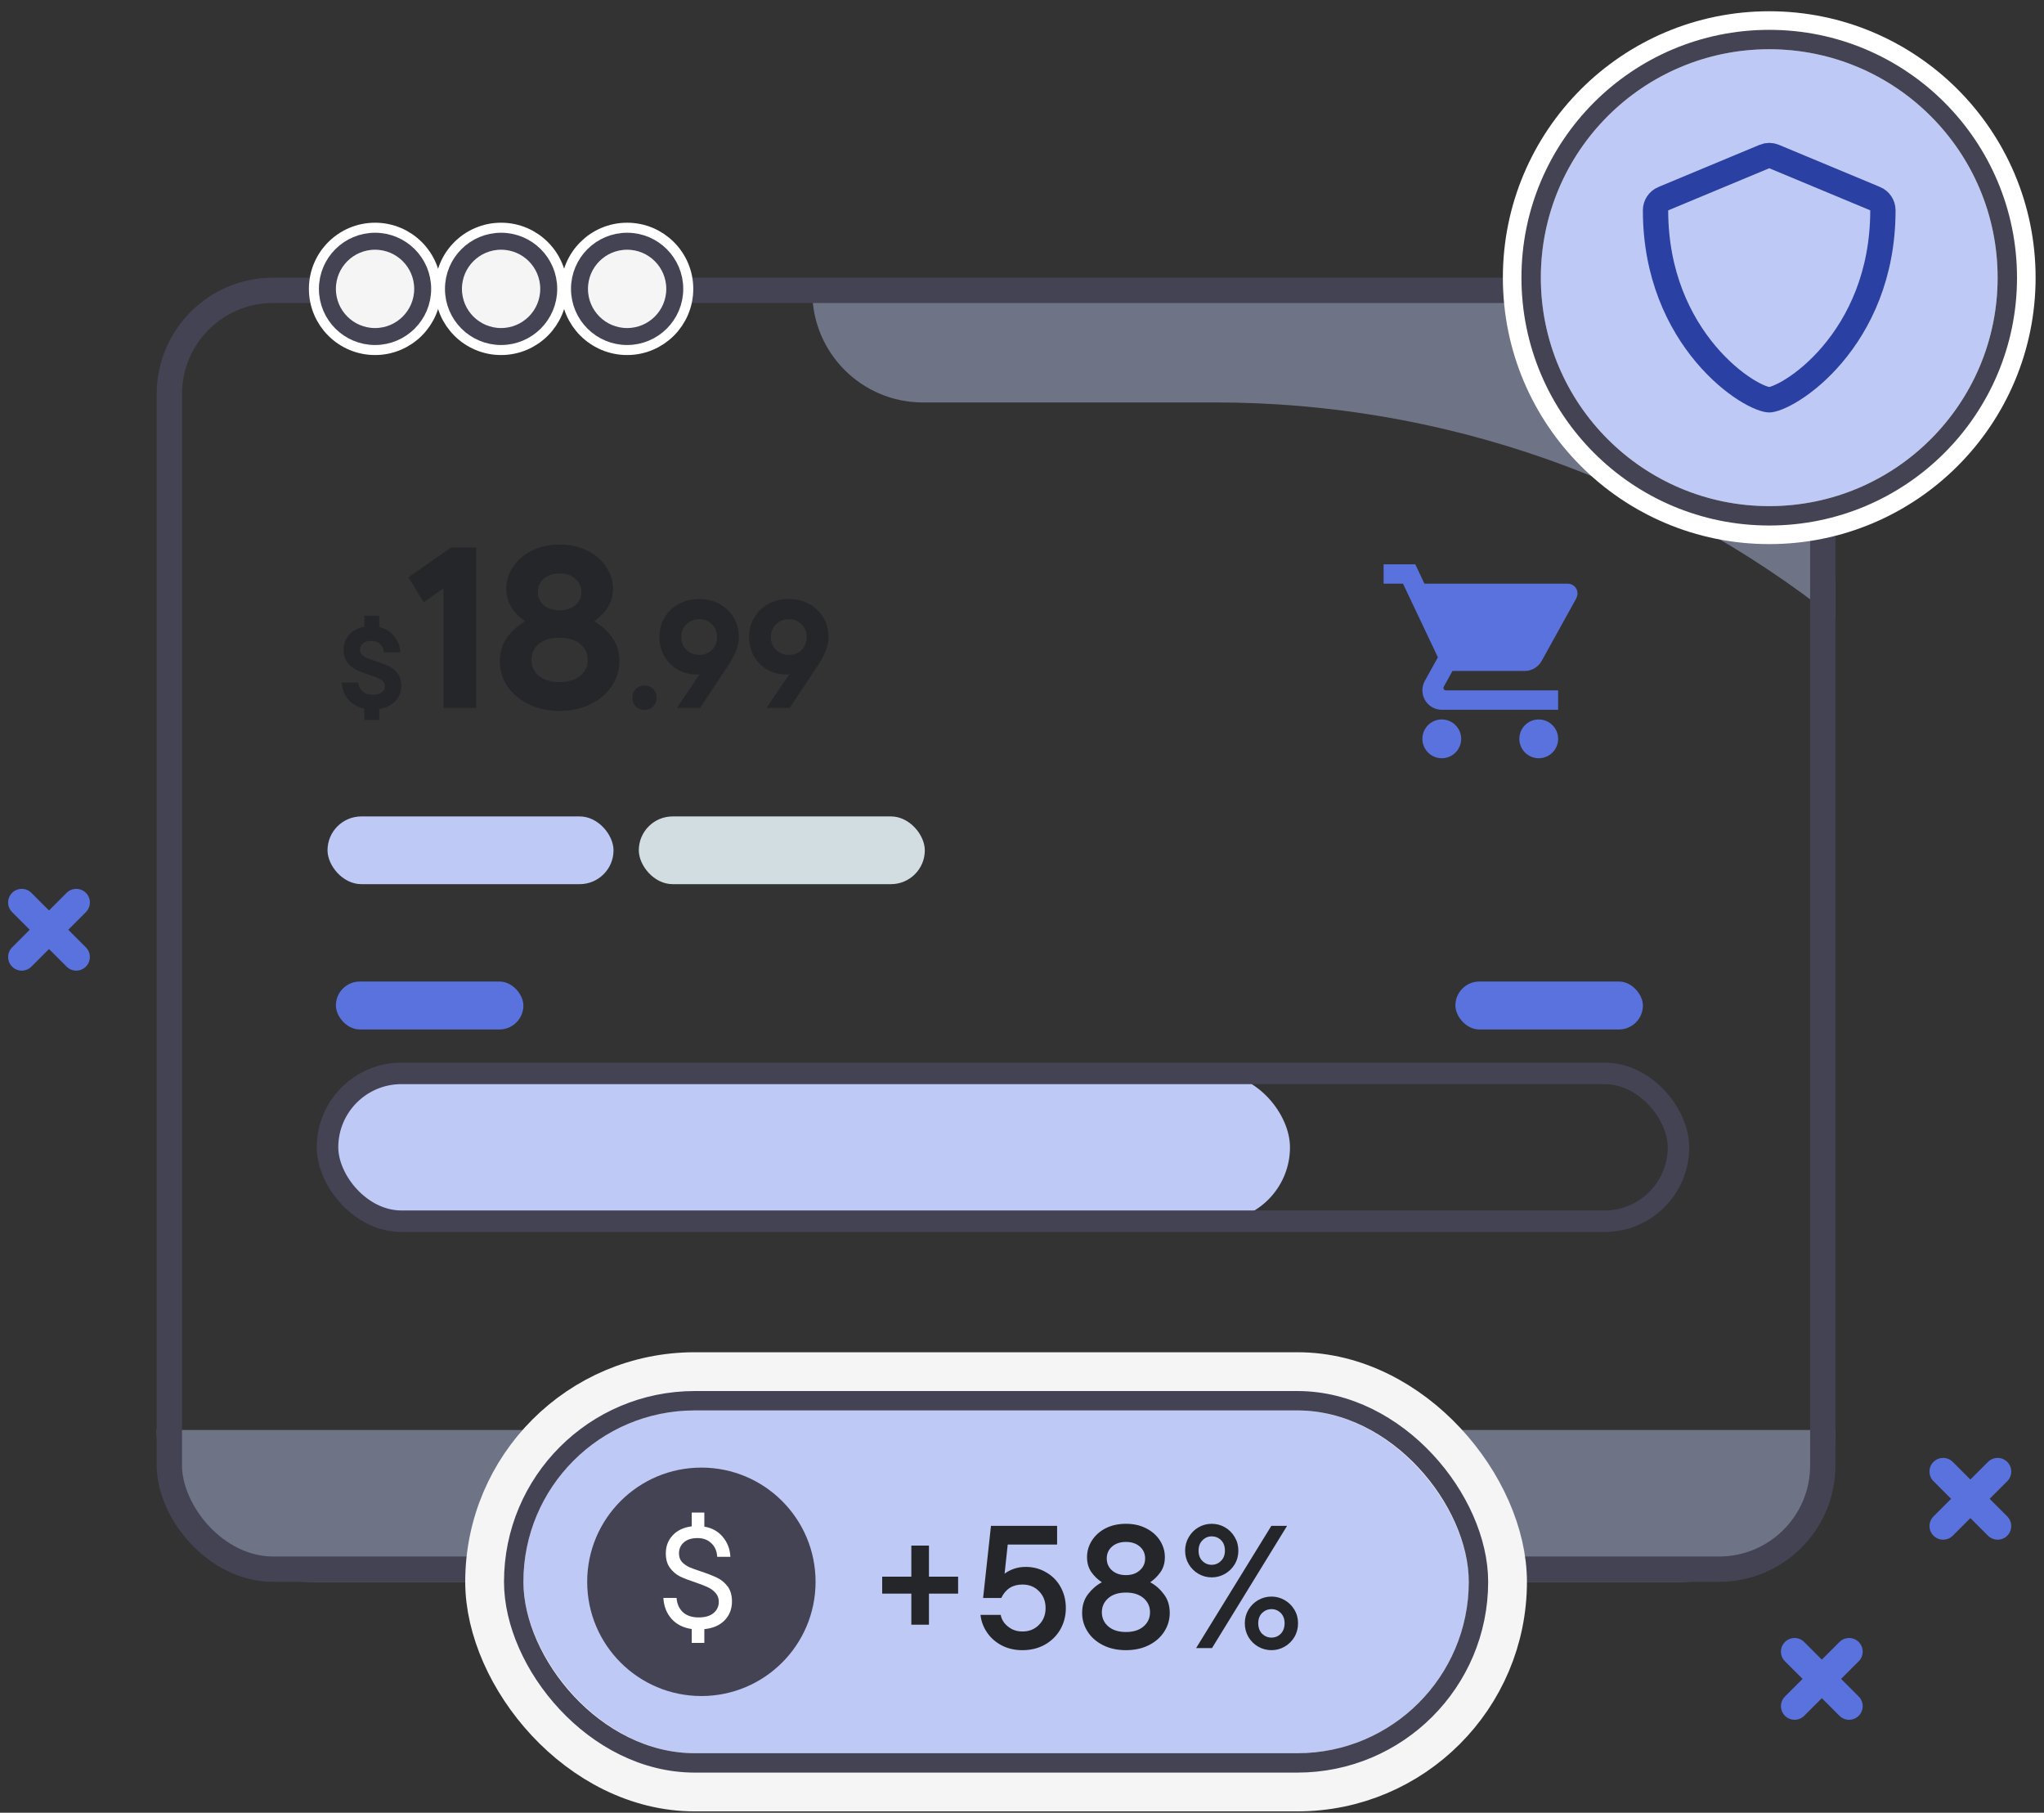 <svg width="150" height="133" viewBox="0 0 150 133" fill="none" xmlns="http://www.w3.org/2000/svg">
<rect x="0" y="0" width="150" height="133" fill="#333333" stroke="none"/>
<path d="M11.5 104.919H134.695V104.919C134.695 111.071 129.708 116.058 123.556 116.058H22.639C16.487 116.058 11.5 111.071 11.5 104.919V104.919Z" fill="#BFC9F5" fill-opacity="0.43"/>
<path d="M134.695 45.397V45.397C121.758 35.12 105.722 29.527 89.2 29.527L87.164 29.527L67.722 29.527C63.243 29.527 59.612 25.895 59.612 21.416V21.416L112.401 21.416C124.714 21.416 134.695 31.398 134.695 43.71L134.695 45.397Z" fill="#BFC9F5" fill-opacity="0.43"/>
<path d="M29.451 50.318C29.451 50.755 29.308 51.128 29.022 51.436C28.736 51.744 28.338 51.938 27.828 52.016V52.823H26.735V51.991C26.237 51.884 25.842 51.66 25.55 51.318C25.259 50.971 25.102 50.559 25.079 50.083H26.282C26.315 50.346 26.422 50.562 26.601 50.73C26.78 50.892 27.027 50.974 27.341 50.974C27.638 50.974 27.862 50.915 28.013 50.797C28.17 50.679 28.249 50.534 28.249 50.36C28.249 50.214 28.198 50.091 28.097 49.99C27.997 49.889 27.87 49.808 27.719 49.746C27.568 49.679 27.358 49.601 27.089 49.511C26.696 49.382 26.374 49.256 26.122 49.133C25.875 49.004 25.662 48.822 25.483 48.586C25.304 48.345 25.214 48.034 25.214 47.653C25.214 47.233 25.348 46.874 25.617 46.577C25.886 46.274 26.259 46.078 26.735 45.988V45.173H27.828V46.005C28.282 46.112 28.647 46.336 28.921 46.678C29.201 47.014 29.353 47.409 29.375 47.863H28.173C28.156 47.617 28.067 47.415 27.904 47.258C27.741 47.101 27.529 47.023 27.265 47.023C26.996 47.023 26.786 47.084 26.635 47.207C26.489 47.325 26.416 47.479 26.416 47.67C26.416 47.816 26.466 47.939 26.567 48.04C26.668 48.141 26.792 48.222 26.937 48.283C27.089 48.345 27.302 48.421 27.576 48.511C27.963 48.634 28.282 48.757 28.535 48.88C28.787 48.998 29.003 49.175 29.182 49.41C29.361 49.64 29.451 49.942 29.451 50.318ZM29.971 42.357L33.099 40.171H34.948V51.941H32.544V43.164L31.098 44.189L29.971 42.357ZM43.606 45.585C44.099 45.865 44.531 46.252 44.9 46.745C45.27 47.227 45.455 47.827 45.455 48.544C45.455 49.172 45.27 49.766 44.9 50.326C44.542 50.876 44.026 51.318 43.354 51.655C42.692 51.991 41.93 52.159 41.067 52.159C40.204 52.159 39.436 51.991 38.763 51.655C38.102 51.318 37.587 50.876 37.217 50.326C36.858 49.766 36.678 49.172 36.678 48.544C36.678 47.827 36.864 47.227 37.233 46.745C37.603 46.252 38.035 45.865 38.528 45.585C37.609 44.923 37.149 44.128 37.149 43.197C37.149 42.637 37.312 42.11 37.637 41.617C37.962 41.112 38.422 40.709 39.016 40.406C39.61 40.104 40.294 39.952 41.067 39.952C41.84 39.952 42.524 40.104 43.118 40.406C43.712 40.709 44.172 41.112 44.497 41.617C44.822 42.11 44.984 42.637 44.984 43.197C44.984 44.128 44.525 44.923 43.606 45.585ZM41.067 42.071C40.596 42.071 40.209 42.2 39.907 42.458C39.615 42.704 39.47 43.024 39.47 43.416C39.47 43.819 39.615 44.15 39.907 44.408C40.209 44.654 40.596 44.778 41.067 44.778C41.538 44.778 41.919 44.654 42.21 44.408C42.513 44.15 42.664 43.819 42.664 43.416C42.664 43.024 42.513 42.704 42.21 42.458C41.919 42.2 41.538 42.071 41.067 42.071ZM41.067 50.041C41.717 50.041 42.221 49.889 42.58 49.587C42.95 49.284 43.135 48.897 43.135 48.426C43.135 47.944 42.95 47.552 42.58 47.249C42.221 46.947 41.717 46.795 41.067 46.795C40.417 46.795 39.907 46.947 39.537 47.249C39.178 47.552 38.999 47.944 38.999 48.426C38.999 48.897 39.178 49.284 39.537 49.587C39.907 49.889 40.417 50.041 41.067 50.041ZM47.297 52.086C47.043 52.086 46.83 52 46.658 51.828C46.486 51.657 46.401 51.444 46.401 51.189C46.401 50.935 46.486 50.722 46.658 50.55C46.83 50.379 47.043 50.293 47.297 50.293C47.551 50.293 47.764 50.379 47.936 50.55C48.108 50.722 48.194 50.935 48.194 51.189C48.194 51.444 48.108 51.657 47.936 51.828C47.764 52 47.551 52.086 47.297 52.086ZM51.306 43.948C51.867 43.948 52.368 44.072 52.809 44.318C53.257 44.565 53.604 44.901 53.851 45.327C54.097 45.753 54.221 46.224 54.221 46.739C54.221 47.136 54.135 47.517 53.963 47.883C53.799 48.241 53.578 48.626 53.302 49.037L51.374 51.941H49.67L51.34 49.474L51.127 49.486C50.611 49.486 50.144 49.366 49.726 49.127C49.307 48.88 48.979 48.548 48.739 48.129C48.508 47.711 48.392 47.248 48.392 46.739C48.392 46.224 48.515 45.753 48.762 45.327C49.009 44.901 49.352 44.565 49.793 44.318C50.242 44.072 50.746 43.948 51.306 43.948ZM51.306 48.051C51.68 48.051 51.99 47.931 52.237 47.692C52.491 47.446 52.618 47.128 52.618 46.739C52.618 46.351 52.491 46.037 52.237 45.798C51.99 45.551 51.68 45.428 51.306 45.428C50.94 45.428 50.63 45.551 50.376 45.798C50.122 46.044 49.995 46.358 49.995 46.739C49.995 47.12 50.122 47.434 50.376 47.681C50.63 47.928 50.94 48.051 51.306 48.051ZM57.885 43.948C58.446 43.948 58.946 44.072 59.387 44.318C59.836 44.565 60.183 44.901 60.43 45.327C60.676 45.753 60.8 46.224 60.8 46.739C60.8 47.136 60.714 47.517 60.542 47.883C60.377 48.241 60.157 48.626 59.88 49.037L57.953 51.941H56.249L57.919 49.474L57.706 49.486C57.19 49.486 56.723 49.366 56.305 49.127C55.886 48.88 55.557 48.548 55.318 48.129C55.087 47.711 54.971 47.248 54.971 46.739C54.971 46.224 55.094 45.753 55.341 45.327C55.587 44.901 55.931 44.565 56.372 44.318C56.82 44.072 57.325 43.948 57.885 43.948ZM57.885 48.051C58.259 48.051 58.569 47.931 58.816 47.692C59.07 47.446 59.197 47.128 59.197 46.739C59.197 46.351 59.07 46.037 58.816 45.798C58.569 45.551 58.259 45.428 57.885 45.428C57.519 45.428 57.209 45.551 56.955 45.798C56.701 46.044 56.574 46.358 56.574 46.739C56.574 47.12 56.701 47.434 56.955 47.681C57.209 47.928 57.519 48.051 57.885 48.051Z" fill="#242629"/>
<rect x="12.429" y="21.302" width="121.337" height="93.828" rx="7.609" stroke="#434353" stroke-width="1.858"/>
<rect x="36.275" y="101.349" width="73.646" height="29.418" rx="14.709" fill="#BFC9F5" stroke="#F5F5F5" stroke-width="4.269"/>
<rect x="37.698" y="102.772" width="70.8" height="26.572" rx="13.286" stroke="#434353" stroke-width="1.423"/>
<circle cx="129.836" cy="20.373" r="18.154" fill="#BFC9F5" stroke="white" stroke-width="2.787"/>
<circle cx="129.836" cy="20.373" r="17.472" stroke="#434353" stroke-width="1.423"/>
<g clip-path="url(#clip0_1_197)">
<path d="M137.61 14.576L137.611 14.576C137.95 14.717 138.178 15.055 138.178 15.428C138.178 20.194 136.429 23.695 134.475 26.002C133.494 27.16 132.465 28.012 131.587 28.569C131.148 28.848 130.756 29.046 130.437 29.172C130.101 29.304 129.903 29.333 129.833 29.333C129.756 29.333 129.553 29.302 129.216 29.169C128.894 29.042 128.502 28.841 128.061 28.56C127.182 27.998 126.155 27.139 125.177 25.977C123.229 23.66 121.492 20.158 121.492 15.428C121.492 15.056 121.719 14.719 122.062 14.577L122.062 14.577L122.065 14.576L129.483 11.485L129.483 11.485L129.489 11.482C129.599 11.436 129.718 11.412 129.838 11.412C129.957 11.412 130.076 11.436 130.186 11.482L130.186 11.482L130.193 11.485L137.61 14.576Z" stroke="#2A40A2" stroke-width="1.858"/>
</g>
<circle cx="36.773" cy="21.195" r="3.864" stroke="white" stroke-width="1.981"/>
<circle cx="36.773" cy="21.195" r="3.496" fill="#F5F5F5" stroke="#434353" stroke-width="1.245"/>
<circle cx="51.471" cy="116.058" r="8.38" fill="#434353"/>
<circle cx="27.523" cy="21.195" r="3.864" stroke="white" stroke-width="1.981"/>
<circle cx="27.523" cy="21.195" r="3.496" fill="#F5F5F5" stroke="#434353" stroke-width="1.245"/>
<circle cx="46.022" cy="21.195" r="3.864" stroke="white" stroke-width="1.981"/>
<circle cx="46.022" cy="21.195" r="3.496" fill="#F5F5F5" stroke="#434353" stroke-width="1.245"/>
<rect x="24.035" y="78.753" width="70.631" height="10.849" rx="5.424" fill="#BFC9F5"/>
<rect x="24.035" y="59.901" width="20.989" height="4.97" rx="2.485" fill="#BFC9F5"/>
<rect x="46.879" y="59.901" width="20.989" height="4.97" rx="2.485" fill="#D2DDE2"/>
<rect x="24.649" y="72.014" width="13.76" height="3.519" rx="1.76" fill="#5972DE"/>
<rect x="106.805" y="72.014" width="13.76" height="3.519" rx="1.76" fill="#5972DE"/>
<rect x="24.035" y="78.753" width="99.141" height="10.849" rx="5.424" stroke="#434353" stroke-width="1.579"/>
<path d="M68.172 119.203H66.879V116.923H64.74V115.681H66.879V113.401H68.172V115.681H70.311V116.923H68.172V119.203ZM75.271 114.964C75.826 114.964 76.326 115.096 76.77 115.361C77.222 115.617 77.576 115.976 77.833 116.437C78.089 116.898 78.217 117.414 78.217 117.986C78.217 118.558 78.08 119.083 77.807 119.562C77.534 120.031 77.154 120.403 76.667 120.676C76.189 120.94 75.643 121.073 75.028 121.073C74.456 121.073 73.944 120.953 73.491 120.714C73.047 120.475 72.693 120.159 72.428 119.766C72.163 119.374 72.005 118.947 71.954 118.486H73.44C73.466 118.674 73.547 118.861 73.683 119.049C73.828 119.237 74.016 119.395 74.247 119.523C74.477 119.643 74.738 119.702 75.028 119.702C75.523 119.702 75.929 119.54 76.245 119.216C76.569 118.891 76.731 118.481 76.731 117.986C76.731 117.483 76.569 117.068 76.245 116.744C75.929 116.42 75.523 116.257 75.028 116.257C74.311 116.257 73.794 116.586 73.478 117.243H72.146L72.723 111.954H77.576V113.325H73.952L73.722 115.463C73.909 115.318 74.136 115.199 74.4 115.105C74.665 115.011 74.955 114.964 75.271 114.964ZM84.408 116.091C84.792 116.296 85.125 116.586 85.407 116.962C85.697 117.337 85.842 117.798 85.842 118.345C85.842 118.832 85.71 119.284 85.445 119.702C85.18 120.121 84.805 120.454 84.318 120.701C83.831 120.949 83.268 121.073 82.628 121.073C81.987 121.073 81.424 120.949 80.937 120.701C80.45 120.454 80.075 120.121 79.81 119.702C79.545 119.284 79.413 118.832 79.413 118.345C79.413 117.798 79.558 117.337 79.849 116.962C80.139 116.586 80.476 116.296 80.86 116.091C80.561 115.894 80.305 115.647 80.092 115.348C79.878 115.041 79.772 114.674 79.772 114.247C79.772 113.811 79.891 113.406 80.13 113.03C80.369 112.654 80.702 112.356 81.129 112.134C81.565 111.912 82.064 111.801 82.628 111.801C83.191 111.801 83.686 111.912 84.113 112.134C84.549 112.356 84.886 112.654 85.125 113.03C85.364 113.406 85.484 113.811 85.484 114.247C85.484 114.674 85.377 115.041 85.163 115.348C84.95 115.647 84.698 115.894 84.408 116.091ZM82.628 113.132C82.201 113.132 81.859 113.248 81.603 113.478C81.347 113.7 81.219 113.991 81.219 114.349C81.219 114.699 81.347 114.989 81.603 115.22C81.868 115.451 82.209 115.566 82.628 115.566C83.046 115.566 83.383 115.451 83.639 115.22C83.904 114.989 84.036 114.699 84.036 114.349C84.036 113.991 83.908 113.7 83.652 113.478C83.396 113.248 83.055 113.132 82.628 113.132ZM82.628 119.741C83.174 119.741 83.605 119.604 83.921 119.331C84.237 119.058 84.395 118.712 84.395 118.294C84.395 117.875 84.237 117.53 83.921 117.256C83.605 116.983 83.174 116.846 82.628 116.846C82.081 116.846 81.65 116.983 81.334 117.256C81.018 117.53 80.86 117.875 80.86 118.294C80.86 118.712 81.018 119.058 81.334 119.331C81.65 119.604 82.081 119.741 82.628 119.741ZM88.918 115.732C88.576 115.732 88.256 115.647 87.957 115.476C87.659 115.305 87.42 115.071 87.24 114.772C87.061 114.473 86.971 114.14 86.971 113.773C86.971 113.406 87.061 113.073 87.24 112.774C87.42 112.467 87.659 112.227 87.957 112.057C88.256 111.886 88.576 111.801 88.918 111.801C89.268 111.801 89.593 111.886 89.891 112.057C90.19 112.227 90.429 112.467 90.609 112.774C90.788 113.073 90.877 113.406 90.877 113.773C90.877 114.14 90.788 114.473 90.609 114.772C90.429 115.071 90.19 115.305 89.891 115.476C89.593 115.647 89.268 115.732 88.918 115.732ZM88.944 120.919H87.778L93.298 111.954H94.451L88.944 120.919ZM88.918 114.81C89.183 114.81 89.409 114.716 89.597 114.528C89.793 114.341 89.891 114.089 89.891 113.773C89.891 113.448 89.797 113.192 89.61 113.004C89.422 112.817 89.191 112.723 88.918 112.723C88.653 112.723 88.427 112.821 88.239 113.017C88.051 113.205 87.957 113.457 87.957 113.773C87.957 114.089 88.051 114.341 88.239 114.528C88.427 114.716 88.653 114.81 88.918 114.81ZM93.311 121.073C92.961 121.073 92.636 120.987 92.337 120.817C92.039 120.646 91.799 120.411 91.62 120.112C91.441 119.805 91.351 119.468 91.351 119.1C91.351 118.733 91.441 118.4 91.62 118.102C91.799 117.803 92.039 117.568 92.337 117.397C92.636 117.226 92.961 117.141 93.311 117.141C93.652 117.141 93.972 117.226 94.271 117.397C94.57 117.568 94.809 117.803 94.988 118.102C95.168 118.4 95.257 118.733 95.257 119.1C95.257 119.468 95.168 119.805 94.988 120.112C94.809 120.411 94.57 120.646 94.271 120.817C93.972 120.987 93.652 121.073 93.311 121.073ZM93.311 120.151C93.575 120.151 93.802 120.057 93.99 119.869C94.177 119.673 94.271 119.416 94.271 119.1C94.271 118.785 94.177 118.533 93.99 118.345C93.802 118.157 93.575 118.063 93.311 118.063C93.046 118.063 92.816 118.157 92.619 118.345C92.431 118.533 92.337 118.785 92.337 119.1C92.337 119.416 92.431 119.673 92.619 119.869C92.816 120.057 93.046 120.151 93.311 120.151Z" fill="#242629"/>
<path d="M53.716 117.504C53.716 118.05 53.537 118.509 53.18 118.881C52.83 119.245 52.332 119.462 51.688 119.532V120.541H50.763V119.522C50.139 119.43 49.645 119.182 49.281 118.775C48.917 118.362 48.717 117.851 48.682 117.241H49.649C49.684 117.683 49.842 118.033 50.122 118.292C50.402 118.544 50.784 118.67 51.267 118.67C51.744 118.67 52.108 118.565 52.36 118.355C52.619 118.138 52.749 117.861 52.749 117.525C52.749 117.266 52.672 117.052 52.518 116.884C52.371 116.709 52.185 116.569 51.961 116.464C51.744 116.359 51.439 116.239 51.047 116.106C50.577 115.952 50.196 115.805 49.901 115.665C49.614 115.518 49.369 115.308 49.166 115.035C48.962 114.761 48.861 114.408 48.861 113.973C48.861 113.448 49.029 113.006 49.365 112.649C49.702 112.285 50.167 112.064 50.763 111.987V110.978H51.688V112.008C52.255 112.106 52.707 112.358 53.043 112.765C53.386 113.171 53.572 113.658 53.6 114.225H52.633C52.612 113.812 52.469 113.479 52.203 113.227C51.943 112.975 51.604 112.849 51.183 112.849C50.756 112.849 50.423 112.954 50.185 113.164C49.947 113.374 49.828 113.644 49.828 113.973C49.828 114.225 49.898 114.432 50.038 114.593C50.185 114.754 50.367 114.884 50.584 114.982C50.809 115.08 51.106 115.189 51.477 115.308C51.961 115.469 52.35 115.623 52.644 115.77C52.938 115.91 53.19 116.12 53.401 116.401C53.611 116.681 53.716 117.049 53.716 117.504Z" fill="white"/>
<path d="M112.921 52.786C112.131 52.786 111.498 53.42 111.498 54.209C111.498 54.587 111.648 54.949 111.915 55.216C112.182 55.483 112.544 55.632 112.921 55.632C113.298 55.632 113.66 55.483 113.927 55.216C114.194 54.949 114.344 54.587 114.344 54.209C114.344 53.832 114.194 53.47 113.927 53.203C113.66 52.936 113.298 52.786 112.921 52.786ZM101.537 41.403V42.825H102.96L105.521 48.226L104.554 49.969C104.447 50.168 104.383 50.403 104.383 50.652C104.383 51.029 104.533 51.391 104.8 51.658C105.067 51.925 105.429 52.075 105.806 52.075H114.344V50.652H106.105C106.058 50.652 106.012 50.633 105.979 50.6C105.946 50.566 105.927 50.521 105.927 50.474C105.927 50.438 105.934 50.41 105.948 50.389L106.589 49.229H111.889C112.423 49.229 112.893 48.93 113.134 48.496L115.682 43.893C115.731 43.779 115.767 43.658 115.767 43.537C115.767 43.348 115.692 43.167 115.559 43.034C115.425 42.901 115.244 42.825 115.055 42.825H104.532L103.864 41.403M105.806 52.786C105.016 52.786 104.383 53.42 104.383 54.209C104.383 54.587 104.533 54.949 104.8 55.216C105.067 55.483 105.429 55.632 105.806 55.632C106.183 55.632 106.545 55.483 106.812 55.216C107.079 54.949 107.229 54.587 107.229 54.209C107.229 53.832 107.079 53.47 106.812 53.203C106.545 52.936 106.183 52.786 105.806 52.786Z" fill="#5972DE"/>
<path fill-rule="evenodd" clip-rule="evenodd" d="M135.695 126.181C135.439 126.181 135.183 126.083 134.988 125.888L130.988 121.888C130.598 121.498 130.598 120.864 130.988 120.474C131.379 120.083 132.012 120.083 132.402 120.474L136.402 124.474C136.792 124.864 136.792 125.498 136.402 125.888C136.206 126.083 135.951 126.181 135.695 126.181" fill="#5972DE"/>
<path fill-rule="evenodd" clip-rule="evenodd" d="M131.696 126.181C131.44 126.181 131.184 126.083 130.989 125.888C130.599 125.498 130.599 124.864 130.989 124.474L134.988 120.474C135.379 120.083 136.012 120.083 136.403 120.474C136.793 120.864 136.793 121.498 136.403 121.888L132.403 125.888C132.208 126.083 131.952 126.181 131.696 126.181" fill="#5972DE"/>
<path fill-rule="evenodd" clip-rule="evenodd" d="M5.595 71.215C5.339 71.215 5.084 71.118 4.888 70.922L0.889 66.922C0.498 66.532 0.498 65.899 0.889 65.508C1.28 65.118 1.912 65.118 2.303 65.508L6.302 69.508C6.692 69.899 6.692 70.532 6.302 70.922C6.106 71.118 5.852 71.215 5.595 71.215" fill="#5972DE"/>
<path fill-rule="evenodd" clip-rule="evenodd" d="M1.596 71.215C1.34 71.215 1.085 71.118 0.89 70.922C0.499 70.532 0.499 69.899 0.89 69.508L4.889 65.508C5.279 65.118 5.912 65.118 6.303 65.508C6.693 65.899 6.693 66.532 6.303 66.922L2.303 70.922C2.108 71.118 1.853 71.215 1.596 71.215" fill="#5972DE"/>
<path fill-rule="evenodd" clip-rule="evenodd" d="M146.596 112.966C146.34 112.966 146.085 112.869 145.889 112.674L141.89 108.674C141.499 108.284 141.499 107.651 141.89 107.26C142.281 106.87 142.913 106.87 143.304 107.26L147.303 111.26C147.693 111.65 147.693 112.283 147.303 112.674C147.107 112.869 146.853 112.966 146.596 112.966" fill="#5972DE"/>
<path fill-rule="evenodd" clip-rule="evenodd" d="M142.597 112.966C142.341 112.966 142.086 112.869 141.891 112.674C141.5 112.283 141.5 111.65 141.891 111.26L145.89 107.26C146.28 106.87 146.913 106.87 147.304 107.26C147.694 107.651 147.694 108.284 147.304 108.674L143.304 112.674C143.109 112.869 142.854 112.966 142.597 112.966" fill="#5972DE"/>
<defs>
<clipPath id="clip0_1_197">
<rect width="19.779" height="19.779" fill="white" transform="translate(119.946 10.483)"/>
</clipPath>
</defs>
</svg>
